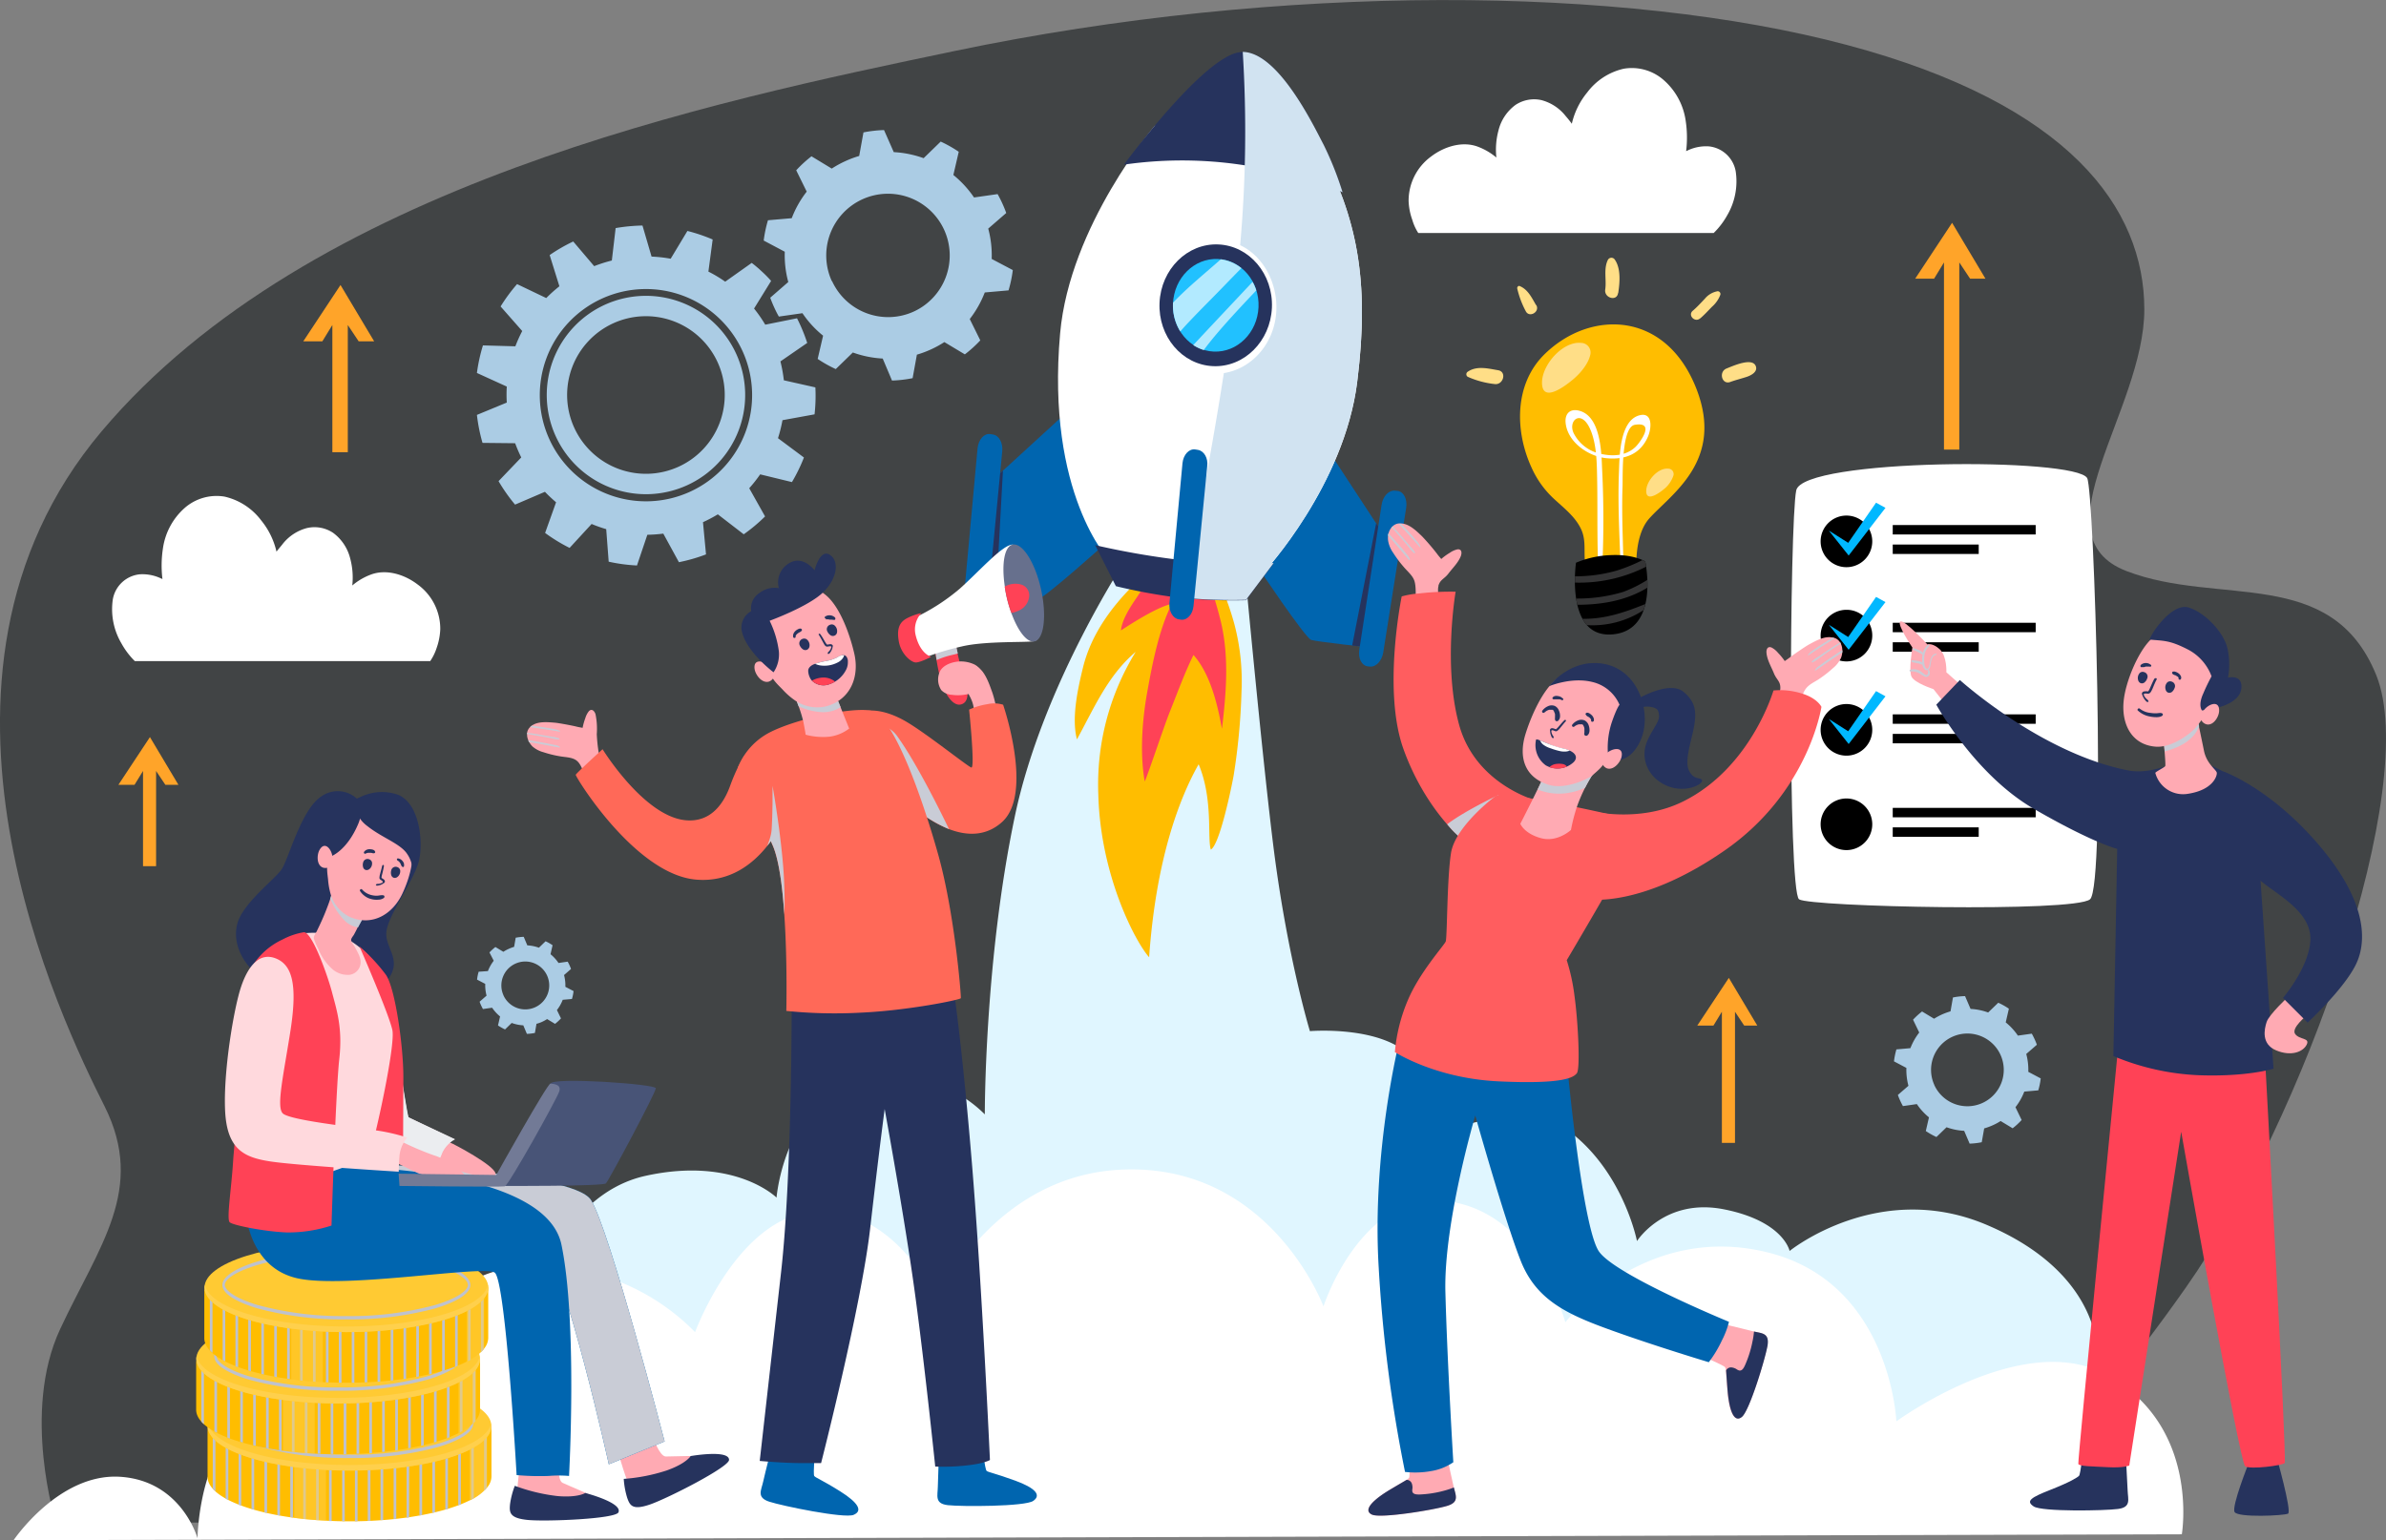 <svg xmlns="http://www.w3.org/2000/svg" viewBox="0 0 559.18 361.06"><rect x="0" y="0" width="559.18" height="361.06" fill="#808080" stroke="none"/><defs><style>.cls-3{fill:#fff}.cls-4{fill:#00b8ff}.cls-6{fill:#ffbd00}.cls-7{fill:#ff4256}.cls-8{fill:#0065af}.cls-9{fill:#26335d}.cls-11{fill:#b2eaff}.cls-14,.cls-21,.cls-33{mix-blend-mode:multiply}.cls-13{fill:#ffa429}.cls-15{fill:#bec2ce}.cls-16,.cls-19{mix-blend-mode:overlay}.cls-16{opacity:.5}.cls-17{fill:#ffd04c}.cls-18{fill:#ffca33}.cls-20{fill:#ffaab3}.cls-21,.cls-24{fill:#c9ccd6}.cls-22{fill:#ffd9dd}.cls-28{fill:#ff6958}.cls-29{fill:#ff5d5f}.cls-30{fill:#343435}.cls-31{fill:#ffde87}.cls-32,.cls-33{fill:#abcce4}</style></defs><g style="isolation:isolate"><g id="Layer_1" data-name="Layer 1"><path d="M77.91 370.09s-8.1-25.79 1-45.3S99.08 292 89.32 272.53s-49.48-100.35-.7-158.19 143.14-77.3 200-89.19c76.65-16 156.79-15.33 209.05-1.4s69.69 38.33 69.69 62-25.78 53-4.18 61.33 48.08-1.4 58.53 24.39S605 275.32 577.12 315s-47.39 54.35-53 55-446.21.09-446.21.09Z" transform="translate(-64.82 -13.21)" style="fill:#414445"/><path class="cls-3" d="M485.78 128.17c-1.55 7.53-2 94.09.67 95.86s64.42 3.1 68.18 0 1-95.6-.66-98.74c-2.66-4.87-66.64-4.65-68.19 2.88Z" transform="translate(-64.82 -13.21)"/><path d="M503.6 140.12a6.05 6.05 0 1 1-6.05-6.05 6.05 6.05 0 0 1 6.05 6.05Z" transform="translate(-64.82 -13.21)"/><path class="cls-4" d="m428.6 124.37 4.65 5.86 8.63-11.18-2.21-1.21-6.53 9.41-4.54-2.88z"/><path d="M503.6 162.21a6.05 6.05 0 1 1-6.05-6.05 6 6 0 0 1 6.05 6.05Z" transform="translate(-64.82 -13.21)"/><path class="cls-4" d="m428.6 146.46 4.65 5.86 8.63-11.18-2.21-1.21-6.53 9.4-4.54-2.87z"/><path d="M503.6 184.3a6.05 6.05 0 1 1-6.05-6.05 6.05 6.05 0 0 1 6.05 6.05Z" transform="translate(-64.82 -13.21)"/><path class="cls-4" d="m428.6 168.54 4.65 5.87 8.63-11.18-2.21-1.22-6.53 9.41-4.54-2.88z"/><path d="M503.6 206.39a6.05 6.05 0 1 1-6.05-6 6.05 6.05 0 0 1 6.05 6Z" transform="translate(-64.82 -13.21)"/><path d="M443.58 123.08h33.5v2.21h-33.5zM443.58 127.65h20.15v2.21h-20.15zM443.58 145.99h33.5v2.21h-33.5zM443.58 150.56h20.15v2.21h-20.15zM443.58 167.46h33.5v2.21h-33.5zM443.58 172.04h20.15v2.21h-20.15zM443.58 189.38h33.5v2.21h-33.5zM443.58 193.95h20.15v2.21h-20.15z"/><path d="M188.74 320.84s6.5-27.41 27.41-32 30.66 5.11 30.66 5.11 1.86-23.23 20-27.41a30.3 30.3 0 0 1 28.81 7.9s-.1-35.79 7-69.69c6.54-31.39 26.82-61.61 26.82-61.61l27 2.26s4.3 46.7 7 67.71c3.26 25.09 8.37 41.82 8.37 41.82s16.72-1.4 23.69 6a42.67 42.67 0 0 1 9.29 17.19s18.58-7.89 29.73 1.86 13.94 24.16 13.94 24.16 6.5-10.22 20.44-7.43 15.33 9.75 15.33 9.75 21-17 46.46-6c26 11.15 28.8 30.66 23.69 41.35s-161.2 20.44-180.72 20.44S189.2 345 188.74 343.61s0-22.77 0-22.77Z" transform="translate(-64.82 -13.21)" style="fill:#e0f6ff"/><path class="cls-3" d="M68 374.27s10.63-15.8 25-14.87 18.11 14.4 18.11 14.4.29-25.92 16.26-29.73c9.76-2.32 18.59 5.58 18.59 5.58s14.86-37.63 40.88-39.49a51.56 51.56 0 0 1 40.88 15.33s10.22-27.87 28.8-28.34 27.88 20.91 27.88 20.91 13-29.27 43.2-30.66c34.84-1.61 47.39 32.05 47.39 32.05s8.83-27.41 29.27-24.62 27.41 28.34 27.41 28.34 18.58-23.81 47.85-16.26c28.4 7.32 29.73 39.49 29.73 39.49s29.27-21.41 48.78-11.15c22.53 11.84 18.12 37.63 18.12 37.63Z" transform="translate(-64.82 -13.21)"/><path class="cls-6" d="M354.13 159.61c-.55-2.08-3.21-11.25-5.77-11.73-4.23-.79-11.76-1.71-15.61 0l-.74 1c-6.08 5.69-11.36 12.59-13.37 20.76-1.21 4.92-2.75 11.88-1.43 16.89 4-7.28 7.23-15 13.78-20.52a59.26 59.26 0 0 0-8.77 33.52c.5 19.07 8.78 34.6 11.91 38.08 1.59-22.71 7-37.14 11.6-45.24 3.44 8.21 2 17.26 2.85 20 2.05-1.05 4.83-14.42 5.36-17.4a150.46 150.46 0 0 0 1.84-19.67 52.31 52.31 0 0 0-1.65-15.69Z" transform="translate(-64.82 -13.21)"/><path class="cls-7" d="M338.11 144.81a47.09 47.09 0 0 0-6.78 8.31c-1.46 2.13-3.55 5.23-3.8 7.87 6.39-4.18 9.89-5.8 11.91-6.21-3 6-4.56 14-5.75 20.63s-1.76 14.42-.59 21c.89-2 4.53-13 5.85-16.28 1.78-4.43 3.48-9.13 5.57-13.38 4.68 5.22 6.11 14.54 6.68 17.3 1-8.48 1.73-16.95-.32-25.33-.87-3.55-2-7-3-10.49-.54-1.78-.77-3.3-2.56-3.83a9.06 9.06 0 0 0-2.94.05c-1.75.08-3.67-.18-4.27.36Z" transform="translate(-64.82 -13.21)"/><path class="cls-8" d="M297.59 125.62 314.65 110l9.8 30.12s-15.14 13.64-16.61 13.69-13.73-1.7-13.73-1.7Z" transform="translate(-64.82 -13.21)"/><path class="cls-9" d="m299.87 123.53-2.28 2.09-3.48 26.48s1.83.27 4.16.59Z" transform="translate(-64.82 -13.21)"/><path class="cls-8" d="m297.54 115.07-.62-.1c-1.44-.24-2.79 1.27-3 3.33l-3.14 34.18c-.18 2 .8 3.79 2.22 4l.47.07c1.43.2 2.75-1.28 2.95-3.31l3.28-34.15c.22-2-.7-3.78-2.16-4.02ZM389 138.44l-12.68-19.35-16.91 26.79s11.31 16.93 12.72 17.35 13.76 1.77 13.76 1.77Z" transform="translate(-64.82 -13.21)"/><path class="cls-9" d="m387.34 135.85 1.69 2.59-3.14 26.56s-1.84-.19-4.18-.46Z" transform="translate(-64.82 -13.21)"/><path class="cls-8" d="m391.67 128.23.63.05c1.46.13 2.4 1.91 2.07 4L389 166.14c-.32 2-1.71 3.48-3.13 3.33l-.48-.05c-1.44-.15-2.35-1.91-2-3.93l5.21-33.9c.28-1.99 1.66-3.48 3.07-3.36Z" transform="translate(-64.82 -13.21)"/><path class="cls-3" d="M335.43 42.72s-19.91 23.33-22.16 48.64c-3.37 37.73 11.59 53.29 11.59 53.29l36.3 2.57s18.72-20.2 21.74-44.5-.26-38.62-8.6-54.63-38.87-5.37-38.87-5.37Z" transform="translate(-64.82 -13.21)"/><ellipse class="cls-9" cx="349.72" cy="84.77" rx="14.28" ry="13.18" transform="rotate(-87.49 310.42 112.023)"/><ellipse cx="349.72" cy="84.77" rx="10.86" ry="10.03" transform="rotate(-87.49 310.425 112.018)" style="fill:#21c1ff"/><path class="cls-11" d="M343.38 88.76c2.93-3.11 6-6.11 8.95-9.19q1.69-1.75 3.42-3.5a9.48 9.48 0 0 0-4.83-2.07c-3.77 3.35-7.73 6.52-11.2 10.17a1 1 0 0 0 0 .17 11.43 11.43 0 0 0 1.72 6.57c.62-.73 1.27-1.45 1.94-2.15ZM349.68 91.8c2.61-3.09 5.36-6.06 8.13-9l1.43-1.51a10.35 10.35 0 0 0-.87-2c-4.63 4.94-9.28 9.86-13.9 14.82a9.9 9.9 0 0 0 2.46 1.16c.9-1.21 1.81-2.35 2.75-3.47Z" transform="translate(-64.82 -13.21)"/><path class="cls-9" d="M328.23 51.8s19.06-26 27.51-26.39 16.85 17.11 19.33 21.86a76.43 76.43 0 0 1 4.4 11.07S371 53.86 354 51.6a95.51 95.51 0 0 0-25.77.2ZM321.48 141a187 187 0 0 0 21.1 3.61 116.3 116.3 0 0 0 20.74.67l-6.48 8.63a129.84 129.84 0 0 1-15.5-.55 132.85 132.85 0 0 1-15-2.74Z" transform="translate(-64.82 -13.21)"/><path d="M378.86 58c.41.19.61.3.61.3a76.43 76.43 0 0 0-4.4-11.07c-2.45-4.69-10.66-21.74-19-21.85a300.9 300.9 0 0 1-.61 45.31c5.28 2.44 8.77 8.71 8.48 15.32-.33 7.56-5.62 13.62-12.3 14.66-3.28 21.12-7.57 42.63-9.65 52.67a129.37 129.37 0 0 0 14.84.49l6.48-8.63h-.48c4.67-5.61 17.6-22.71 20.06-42.55 2.4-19.14.84-32.11-4.03-44.65Z" transform="translate(-64.82 -13.21)" style="mix-blend-mode:multiply;fill:#d1e3f1"/><path class="cls-8" d="m345.57 118.67-.62-.1c-1.45-.23-2.79 1.21-3 3.19l-3.06 32.8c-.18 1.93.81 3.64 2.22 3.84l.48.07c1.43.2 2.74-1.22 2.94-3.17l3.21-32.77c.26-1.92-.74-3.63-2.17-3.86Z" transform="translate(-64.82 -13.21)"/><path class="cls-3" d="M397.2 67.83h69.24a18.11 18.11 0 0 0 3.16-4.14 15.71 15.71 0 0 0 2-10.29 7.12 7.12 0 0 0-6.32-5.88 10.12 10.12 0 0 0-4.6.8l-.7.32a26.3 26.3 0 0 0-.11-7.15 15.57 15.57 0 0 0-5-9.38 11.31 11.31 0 0 0-9.51-2.79 14.78 14.78 0 0 0-8.57 5.57 17.81 17.81 0 0 0-3.6 7.33c-.45-.63-.94-1.23-1.42-1.78a10.71 10.71 0 0 0-5.7-3.76A7.88 7.88 0 0 0 420 37.8a10.51 10.51 0 0 0-4 6 17.24 17.24 0 0 0-.49 6.34 14.73 14.73 0 0 0-4.31-2.53c-3.71-1.41-8 0-11 2.3a12.83 12.83 0 0 0-5.26 10.43 14.54 14.54 0 0 0 .85 4.37 11.91 11.91 0 0 0 1.41 3.12ZM165.65 168.18H96.41a18.19 18.19 0 0 1-3.15-4.18 15.76 15.76 0 0 1-2-10.28 7.13 7.13 0 0 1 6.32-5.88 10.13 10.13 0 0 1 4.61.8c.23.09.46.21.7.31a26.3 26.3 0 0 1 .11-7.15 15.56 15.56 0 0 1 4.94-9.37 11.34 11.34 0 0 1 9.52-2.8 14.88 14.88 0 0 1 8.57 5.57 17.85 17.85 0 0 1 3.59 7.33c.46-.63 1-1.22 1.43-1.78a10.71 10.71 0 0 1 5.69-3.75 7.85 7.85 0 0 1 6.15 1.12 10.61 10.61 0 0 1 4 6 17.23 17.23 0 0 1 .49 6.34 14.63 14.63 0 0 1 4.31-2.54c3.71-1.41 8 0 11 2.3a12.84 12.84 0 0 1 5.31 10.5 14.86 14.86 0 0 1-.85 4.38 12.1 12.1 0 0 1-1.5 3.08Z" transform="translate(-64.82 -13.21)"/><path class="cls-13" d="m79.8 66.81-8.73 13.21h4.47l2.35-3.83v29.82h3.62V76.19l2.55 3.83h3.63L79.8 66.81zM457.49 52.23l-8.65 13.1h4.43l2.32-3.81v43.88h3.59V61.52l2.53 3.81h3.6l-7.82-13.1zM405.17 229.24l-7.4 11.18h3.79l1.98-3.25v30.74h3.07v-30.74l2.16 3.25h3.07l-6.67-11.18zM35.14 172.79l-7.39 11.18h3.78l1.99-3.24v22.32h3.06v-22.32l2.17 3.24h3.06l-6.67-11.18z"/><path class="cls-6" d="M180 347.49v11.9a4 4 0 0 1-1 2.48 11.61 11.61 0 0 1-4.11 3.06c-5.88 2.95-16.3 4.91-28.18 4.91-1.88 0-3.73-.06-5.52-.15-2.58-.14-5.07-.36-7.41-.67-11.94-1.59-20.32-5.31-20.32-9.63V348Z" transform="translate(-64.82 -13.21)"/><g class="cls-14"><path class="cls-15" d="M114.68 362.17a6.24 6.24 0 0 0 .63.63V348h-.63ZM118.33 348h-.62v16.52l.62.34ZM121.36 347.94h-.62v18l.62.24ZM124.39 347.92h-.62v19l.62.19ZM127.42 347.89h-.63v19.85l.63.14ZM130.44 347.87h-.62v20.51l.62.12ZM133.47 347.85h-.62v21l.62.09ZM136.5 347.82h-.62v21.43l.62.07ZM139.53 347.8h-.63v21.74h.63ZM142.55 347.78h-.62v22h.62ZM145.58 347.75H145v22.06h.62ZM148 369.83h.62v-22.1H148ZM151.64 347.71H151v22h.63ZM154.66 347.68H154v21.89l.62-.05ZM157.69 347.66h-.62v21.65l.62-.07ZM160.72 347.64h-.62V369l.62-.09ZM163.75 347.62h-.63v20.86l.63-.12ZM166.77 347.59h-.62v20.27l.62-.15ZM169.8 347.57h-.62v19.53l.62-.19ZM172.83 347.55h-.62v18.55l.62-.24ZM175.86 347.52h-.63v17.24l.63-.34ZM178.88 347.5h-.62v15.2a6.25 6.25 0 0 0 .62-.65Z" transform="translate(-64.82 -13.21)"/></g><g class="cls-16"><path class="cls-17" d="M141.21 353.37v16.32c-2.58-.14-5.07-.36-7.41-.67v-15.65Z" transform="translate(-64.82 -13.21)"/></g><g class="cls-16"><path class="cls-17" d="M179 348.14v13.73a11.61 11.61 0 0 1-4.11 3.06v-16.79Z" transform="translate(-64.82 -13.21)"/></g><ellipse class="cls-18" cx="81.91" cy="334.28" rx="33.25" ry="10.45"/><g class="cls-14"><path class="cls-15" d="M146.73 355a76.43 76.43 0 0 1-20.9-2.6c-2.45-.73-8.15-2.73-8.15-5.47 0-3.81 11.93-8.06 29-8.06s29.05 4.25 29.05 8.06c0 2.74-5.7 4.74-8.15 5.47a76.43 76.43 0 0 1-20.85 2.6Zm0-15.35c-17.12 0-28.48 4.38-28.48 7.28 0 1.11 2 3 7.71 4.71a75.91 75.91 0 0 0 20.77 2.57 75.91 75.91 0 0 0 20.77-2.57c5.69-1.7 7.71-3.6 7.71-4.71 0-2.93-11.36-7.32-28.48-7.32Z" transform="translate(-64.82 -13.21)"/></g><g class="cls-19"><path class="cls-17" d="M146.73 356.63c-17.66 0-32.1-4.33-33.18-9.79a3.5 3.5 0 0 0-.07.65c0 5.77 14.89 10.45 33.25 10.45S180 353.26 180 347.49a3.5 3.5 0 0 0-.07-.65c-1.1 5.46-15.54 9.79-33.2 9.79Z" transform="translate(-64.82 -13.21)"/></g><path class="cls-6" d="M177.33 331.76v11.9a4 4 0 0 1-1 2.48 11.75 11.75 0 0 1-4.12 3.06c-5.87 2.95-16.3 4.9-28.18 4.9-1.88 0-3.72-.05-5.52-.14-2.58-.14-5.07-.36-7.41-.68-11.93-1.58-20.31-5.3-20.31-9.62v-11.39Z" transform="translate(-64.82 -13.21)"/><g class="cls-14"><path class="cls-15" d="M112 346.44a6.11 6.11 0 0 0 .62.63v-14.82H112ZM115.69 332.23h-.63v16.52l.63.34ZM118.71 332.21h-.62v18l.62.24ZM121.74 332.19h-.62v19l.62.19ZM124.77 332.16h-.62V352l.62.14ZM127.8 332.14h-.63v20.51l.63.12ZM130.82 332.12h-.62v21l.62.09ZM133.85 332.09h-.62v21.43l.62.07ZM136.88 332.07h-.62v21.74l.62.05ZM139.91 332.05h-.63V354h.63ZM142.93 332h-.62v22.06h.62ZM145.34 354.1h.66V332h-.62ZM149 332h-.62v22h.62ZM152 332h-.63v21.89l.63-.05ZM155 331.93h-.62v21.65l.62-.07ZM158.07 331.91h-.62v21.31l.62-.08ZM161.1 331.88h-.62v20.86l.62-.12ZM164.13 331.86h-.63v20.27l.63-.15ZM167.15 331.84h-.62v19.52l.62-.18ZM170.18 331.82h-.62v18.55l.62-.24ZM173.21 331.79h-.62V349l.62-.34ZM176.24 331.77h-.63V347a7.66 7.66 0 0 0 .63-.65Z" transform="translate(-64.82 -13.21)"/></g><g class="cls-16"><path class="cls-17" d="M138.56 337.64V354c-2.58-.14-5.07-.36-7.41-.68v-15.68Z" transform="translate(-64.82 -13.21)"/></g><g class="cls-16"><path class="cls-17" d="M176.38 332.41v13.73a11.75 11.75 0 0 1-4.12 3.06v-16.79Z" transform="translate(-64.82 -13.21)"/></g><ellipse class="cls-18" cx="79.26" cy="318.55" rx="33.25" ry="10.45"/><g class="cls-14"><path class="cls-15" d="M144.08 339.22a76.44 76.44 0 0 1-20.89-2.59c-2.45-.73-8.16-2.73-8.16-5.47 0-3.81 11.93-8.06 29.05-8.06s29 4.25 29.06 8.06c0 2.74-5.71 4.74-8.16 5.47a76.46 76.46 0 0 1-20.9 2.59Zm0-15.34c-17.12 0-28.48 4.38-28.48 7.28 0 1.11 2 3 7.71 4.71a76 76 0 0 0 20.77 2.57 76 76 0 0 0 20.78-2.57c5.69-1.7 7.7-3.6 7.7-4.71 0-2.9-11.36-7.28-28.48-7.28Z" transform="translate(-64.82 -13.21)"/></g><g class="cls-19"><path class="cls-17" d="M144.08 340.9c-17.66 0-32.1-4.33-33.17-9.79a2.82 2.82 0 0 0-.08.65c0 5.77 14.89 10.45 33.25 10.45s33.25-4.68 33.25-10.45a3.5 3.5 0 0 0-.07-.65c-1.07 5.46-15.51 9.79-33.18 9.79Z" transform="translate(-64.82 -13.21)"/></g><path class="cls-6" d="M179.24 315v11.9a4 4 0 0 1-1 2.48 11.79 11.79 0 0 1-4.11 3.06c-5.88 2.95-16.31 4.91-28.18 4.91-1.88 0-3.73-.06-5.53-.15-2.58-.14-5.06-.36-7.4-.67-11.94-1.59-20.32-5.31-20.32-9.63v-11.36Z" transform="translate(-64.82 -13.21)"/><g class="cls-14"><path class="cls-15" d="M114 329.71a6.13 6.13 0 0 0 .62.63v-14.81H114ZM117.6 315.5h-.6V332c.2.11.4.23.62.34ZM120.63 315.48H120v18l.63.24ZM123.65 315.46H123v19l.62.19ZM126.68 315.43h-.62v19.85l.62.14ZM129.71 315.41h-.62v20.51l.62.12ZM132.74 315.39h-.63v21l.63.09ZM135.76 315.36h-.62v21.44l.62.07ZM138.79 315.34h-.62v21.73l.62.05ZM141.82 315.32h-.62v21.95h.62ZM144.85 315.29h-.63v22.06h.63ZM147.25 337.37h.62v-22.1h-.62ZM150.9 315.25h-.62v22h.62ZM153.93 315.22h-.62v21.89h.62ZM157 315.2h-.63v21.65l.63-.07ZM160 315.18h-.62v21.32l.62-.09ZM163 315.16h-.62V336l.62-.11ZM166 315.13h-.62v20.27l.62-.15ZM169.07 315.11h-.63v19.53l.63-.19ZM172.09 315.09h-.62v18.55l.62-.24ZM175.12 315.06h-.62v17.24l.62-.34ZM178.15 315h-.62v15.2a7.51 7.51 0 0 0 .62-.65Z" transform="translate(-64.82 -13.21)"/></g><g class="cls-16"><path class="cls-17" d="M140.47 320.91v16.32c-2.58-.14-5.06-.36-7.4-.67v-15.65Z" transform="translate(-64.82 -13.21)"/></g><g class="cls-16"><path class="cls-17" d="M178.29 315.68v13.73a11.79 11.79 0 0 1-4.11 3.06v-16.79Z" transform="translate(-64.82 -13.21)"/></g><ellipse class="cls-18" cx="81.18" cy="301.82" rx="33.25" ry="10.45"/><g class="cls-14"><path class="cls-15" d="M146 322.5a76.43 76.43 0 0 1-20.9-2.6c-2.45-.73-8.16-2.72-8.16-5.47 0-3.81 11.94-8.06 29.06-8.06s29.05 4.25 29.05 8.06c0 2.75-5.71 4.74-8.16 5.47a76.41 76.41 0 0 1-20.89 2.6Zm0-15.35c-17.12 0-28.48 4.38-28.48 7.28 0 1.11 2 3 7.7 4.71a76 76 0 0 0 20.78 2.58 75.93 75.93 0 0 0 20.77-2.58c5.69-1.7 7.71-3.6 7.71-4.71 0-2.9-11.36-7.28-28.48-7.28Z" transform="translate(-64.82 -13.21)"/></g><g class="cls-19"><path class="cls-17" d="M146 324.17c-17.67 0-32.11-4.33-33.18-9.79a3.5 3.5 0 0 0-.07.65c0 5.77 14.88 10.45 33.25 10.45s33.25-4.68 33.25-10.45a2.82 2.82 0 0 0-.08-.65c-1.07 5.46-15.51 9.79-33.17 9.79Z" transform="translate(-64.82 -13.21)"/></g><path class="cls-20" d="M209.59 353.35s2.35 8.35 3.14 8.64 6.56-1.4 12-3.68 6.64-3.17 5.45-3.57-7.83-.1-9.32-.1-3.06-4.64-3.06-4.64-7.72 1.37-8.21 3.35Z" transform="translate(-64.82 -13.21)"/><path class="cls-9" d="M211 359.89a19.27 19.27 0 0 0 .8 4.41c.64 1.84 1.24 3 5.35 1.59s18.56-8.77 18.53-10.46c0-2.47-9-.89-9-.89s-1 1.74-5.6 3.37a41.87 41.87 0 0 1-10.08 1.98Z" transform="translate(-64.82 -13.21)"/><path class="cls-20" d="M186.94 355s-1.33 8.57-.74 9.17 6.55 1.45 12.45 1.65 7.36-.11 6.44-1-7.07-3.35-8.42-4-.85-5.51-.85-5.51-7.6-1.92-8.88-.31Z" transform="translate(-64.82 -13.21)"/><path class="cls-9" d="M185.47 361.51a19.43 19.43 0 0 0-1.12 4.33c-.18 1.94-.13 3.27 4.21 3.68s20.53-.24 21.2-1.79c1-2.27-7.78-4.54-7.78-4.54s-1.67 1.14-6.49.73a42.33 42.33 0 0 1-10.02-2.41Z" transform="translate(-64.82 -13.21)"/><path class="cls-8" d="M149.22 286s49.75 1.59 54.11 8.53 17.25 56.58 17.25 56.58l-13.08 5.36s-9.91-44.7-15.66-52.23-57.48-6.54-57.68-8.52 15.06-9.72 15.06-9.72Z" transform="translate(-64.82 -13.21)"/><path class="cls-21" d="M149.22 286s49.75 1.59 54.11 8.53 17.25 56.58 17.25 56.58l-13.08 5.36s-9.91-44.7-15.66-52.23-57.48-6.54-57.68-8.52 15.06-9.72 15.06-9.72Z" transform="translate(-64.82 -13.21)"/><path class="cls-20" d="M167.26 283.39s2.25-2.65 3.1-2.32 10.25 5.29 10.58 7.21-6.88.19-9.85-1.19-4.36-2.18-4.36-2.18Z" transform="translate(-64.82 -13.21)"/><path class="cls-22" d="M158.93 266.08s1.39 8.92 1.59 9.05 10.84 5.15 10.84 5.15a6.94 6.94 0 0 0-3 3.17c-.73 2-1.13 2.05-1.13 2.05s-9.44-1.65-11.1-4.49-.85-11.43-.79-11.76a38.2 38.2 0 0 1 3.59-3.17Z" transform="translate(-64.82 -13.21)"/><path d="M159 266.08s1.39 8.92 1.59 9.05 10.88 5.15 10.88 5.15a7 7 0 0 0-3 3.17c-.73 2-1.13 2.05-1.13 2.05s-9.48-1.65-11.14-4.49-.86-11.43-.8-11.76a38.3 38.3 0 0 1 3.6-3.17Z" transform="translate(-64.82 -13.21)" style="fill:#ebedf0;mix-blend-mode:multiply"/><path class="cls-9" d="M148.5 200.47a6.61 6.61 0 0 0-8.33-.59c-4.76 3-7.73 14.79-9.38 17.17s-9.12 7.93-10.37 12.75 1.52 10.64 7.86 14 22.07 5.09 26.76-.13-.07-8 .33-12 6.6-12.16 7.66-16.78 0-13.48-5-15.4a11.51 11.51 0 0 0-9.53.98Z" transform="translate(-64.82 -13.21)"/><path class="cls-22" d="M135.35 232.05a31.61 31.61 0 0 1 7.63.1c3.47.59 7.13 3.86 8.13 5a38.27 38.27 0 0 1 6.24 18.4c1.08 14.63-2.14 33.81-2.08 36 .1 3.77-15.76 11.4-18.73 8.72s-1.19-68.22-1.19-68.22Z" transform="translate(-64.82 -13.21)"/><path class="cls-7" d="M151.18 284.93c0 .72-.06 1.35-.08 1.89a29.21 29.21 0 0 1 6-2.61c.72-.24 1.45-.46 2.19-.67 0-5.58.06-13.55.06-17.89 0-7.14-1.88-20.62-4.06-23.89a41.36 41.36 0 0 0-6.22-6.68c1.87 4.31 6.95 16.18 7.7 19.57s-3.58 23.58-5.59 30.28Z" transform="translate(-64.82 -13.21)"/><path class="cls-20" d="M142.73 220.9c.06 1.79-.81 3.95-1.45 5.61s-1.44 3.4-2.26 5.07c-.27.54-.78 1.15-.62 1.74a15.2 15.2 0 0 0 1 2.3 12.59 12.59 0 0 0 3.44 4.88 5.44 5.44 0 0 0 4 1.21 3 3 0 0 0 2.5-2.86c.06-1.24-.78-2.5-1.32-3.58-.21-.4-.94-1.28-.91-1.73s.49-.91.65-1.21c.3-.54.57-1.07.84-1.62.39-.79.84-1.55 1.25-2.33.24-.46.31-.55-.11-1s-.79-.56-1.15-.87c-.82-.69-1.56-1.54-2.37-2.26a11 11 0 0 0-2.41-1.9 1.71 1.71 0 0 0-.81-.13" transform="translate(-64.82 -13.21)"/><g class="cls-14"><path class="cls-24" d="M145.37 228.77a5.61 5.61 0 0 0 2.46 1.63 8.62 8.62 0 0 0 .91.2c.38-.75.8-1.48 1.19-2.22.24-.46.31-.55-.11-1s-.79-.56-1.15-.87c-.82-.69-1.56-1.54-2.37-2.26a11 11 0 0 0-2.41-1.9 1.71 1.71 0 0 0-.81-.13l-.35-1.34a9.44 9.44 0 0 1-.5 3 16.2 16.2 0 0 0 3.14 4.89Z" transform="translate(-64.82 -13.21)"/></g><path class="cls-20" d="M141.79 215.1c-.56 1.09-.21 3.09-.09 4.24a17 17 0 0 0 .71 3.8 8.59 8.59 0 0 0 4.51 5.07c5.18 2.17 9.91-.66 12.19-5.5 1.71-3.66 3-8.14 2.08-12.26-1.17-5.52-6.16-10.74-12.07-9.4s-5.57 8.44-7.06 12.94a8.45 8.45 0 0 0-.47 1.61" transform="translate(-64.82 -13.21)"/><path class="cls-9" d="M154.39 216.14c-.13.64-.32 1.26-.48 1.89a3.72 3.72 0 0 0-.16.86.53.53 0 0 0 .14.46c.2.19 1 .53.45.82a2.66 2.66 0 0 1-.79.23c-.22 0-.48 0-.62.17a.11.11 0 0 0 0 .11c.12.23.44.13.65.09a3 3 0 0 0 .8-.29l.36-.23a.5.5 0 0 0 .26-.25.54.54 0 0 0-.19-.59c-.16-.17-.41-.25-.57-.42a.66.66 0 0 1 0-.14 3.41 3.41 0 0 1 .1-.54 21.41 21.41 0 0 0 .46-2.11c0-.23-.3-.34-.36-.1ZM152 215.35a1 1 0 0 0-.64-.7 1.05 1.05 0 0 0-1.44.76 1.93 1.93 0 0 0 0 1.09.91.91 0 0 0 .65.66 1 1 0 0 0 .8-.2 1.68 1.68 0 0 0 .63-1.61ZM150.65 216.65ZM158.6 217.19a1 1 0 0 0-.65-.71 1.06 1.06 0 0 0-1.44.76 2 2 0 0 0 0 1.1.91.91 0 0 0 .65.65 1 1 0 0 0 .8-.2 1.69 1.69 0 0 0 .64-1.6ZM157.24 218.48s.02 0 0 0ZM150.65 213.26l.06-.06s.05 0 0 0h.07l.28-.07c.06 0 0 0 0 0h.37a.92.92 0 0 0 .16 0H151.82l.29.07a.69.69 0 0 0 .47 0 .27.27 0 0 0 .14-.39v.13c0-.56-.88-.66-1.32-.66a1.79 1.79 0 0 0-.71.16 1.41 1.41 0 0 0-.5.41.29.29 0 1 0 .41.41ZM158.08 215l.13.07.19.18.08.1s0-.06 0 0l.15.23.12.22v.07a.75.75 0 0 0 .07.12l.05.12c0 .09 0-.1 0 0a.6.6 0 0 0 .09.13c.05 0 0-.06 0 0a.61.61 0 0 0 .07.1.32.32 0 0 0 .12.08.23.23 0 0 0 .26 0 .49.49 0 0 0 .1-.15.8.8 0 0 0 0-.15s0 .06 0 0a.31.31 0 0 0 0-.19.13.13 0 0 0 0-.06.58.58 0 0 0 0-.14 1.46 1.46 0 0 0-.28-.59 2.07 2.07 0 0 0-.5-.48 2 2 0 0 0-.59-.22.25.25 0 0 0-.29.15.24.24 0 0 0 .1.3ZM149.21 222.1a4.52 4.52 0 0 0 1.84 1.6 5 5 0 0 0 2.49.41 2.21 2.21 0 0 0 1.22-.39.39.39 0 0 0 .13-.47c-.11-.2-.38-.18-.56-.19-.4 0-.8.12-1.19.12a4.45 4.45 0 0 1-1.15-.12 4.27 4.27 0 0 1-2.31-1.33c-.21-.27-.67.08-.47.37ZM142.29 214s3.83-1.25 6.54-7.79c1.48-3.59-.66-5.29-.66-5.29a8 8 0 0 0-4.3 2.45c-2 2.11-2.64 7.79-2.51 9a2.18 2.18 0 0 0 .93 1.63Z" transform="translate(-64.82 -13.21)"/><path class="cls-20" d="M142.73 214.41c.07-1.73-1.67-4.3-3-2-.68 1.14-.75 3.61.75 4.17a1.89 1.89 0 0 0 2.42-1.25" transform="translate(-64.82 -13.21)"/><path class="cls-9" d="M147.77 200.6a7.67 7.67 0 0 0 3.17 6.28c3.5 2.77 7.73 4.09 9.32 6.54a6.94 6.94 0 0 1 1.19 4.62s1.71-7.92-.53-11.89-6.15-6.08-8.33-6.21a16.66 16.66 0 0 0-4.82.66Z" transform="translate(-64.82 -13.21)"/><path class="cls-8" d="M122.46 297.66s.8 12.88 12.29 15.26 43.41-3.17 46-1.39 5.14 47.47 5.14 47.47a60 60 0 0 0 7.53.2 28.4 28.4 0 0 1 4.76 0s2-36-1.78-54.21-50.74-18.23-50.74-18.23-23 7.92-23.2 10.9Z" transform="translate(-64.82 -13.21)"/><path class="cls-20" d="M158.41 280.55a67.87 67.87 0 0 0 8.12 3.5c2.78.79 7.87 4.23 6.94 4.89s-8.26.46-11-.86-5.94-2.84-5.94-2.84 1.28-4.43 1.88-4.69Z" transform="translate(-64.82 -13.21)"/><path class="cls-7" d="M136 231.75a16.31 16.31 0 0 0-4.95 1.69 16.54 16.54 0 0 0-6.67 5.6c-.19.25-4.53 40-4.93 46.43s-1.58 13.57-.79 14.27 8.13 2.18 13.38 2.38a32.66 32.66 0 0 0 10.47-1.62s1-31.68 1.82-39-.6-11.49-1.69-15.65-4.75-14.34-6.64-14.1Z" transform="translate(-64.82 -13.21)"/><path class="cls-22" d="M160.26 279.88a7.9 7.9 0 0 0-1.79 4c-.2 2.18-.2 4-.2 4s-23.65-1.45-29.92-2.38-10.31-2.77-10.77-11.83 2-24 3.76-29.2 4.56-8.19 8.39-6.47 4.76 6.74 3.11 17.17-3.24 17.38-1.79 19 16.39 3.21 21.27 3.94a43.77 43.77 0 0 1 7.94 1.77Z" transform="translate(-64.82 -13.21)"/><path d="M182.82 291.22s23.29.09 24-.6 11.7-21.31 11.7-22.3-24.18-2.67-24.68-1.09-12.11 23.77-11.02 23.99Z" transform="translate(-64.82 -13.21)" style="fill:#485477"/><path d="m158.44 291.22-.2-2.88 22.89.3s12-21.51 12.69-21.41 2.58.1 2.08 1.79-11.89 22.1-12.78 22.29-24.68-.09-24.68-.09Z" transform="translate(-64.82 -13.21)" style="fill:#727a96"/><path class="cls-7" d="M283.9 165.22s.78 6.36 2 9.19 2.94 4.69 4.64 3.73 1-4.37.07-6.68a54.14 54.14 0 0 1-1.83-7.33s-4.78.58-4.88 1.09Z" transform="translate(-64.82 -13.21)"/><path class="cls-21" d="m288 166.73 1.29-.33c-.28-1.29-.46-2.27-.46-2.27s-4.77.58-4.9 1.09c0 0 .14 1.17.4 2.72a20.23 20.23 0 0 1 3.67-1.21Z" transform="translate(-64.82 -13.21)"/><path class="cls-3" d="M279.22 158a47.3 47.3 0 0 0 10.59-6.84c4.61-4.15 9.66-9.89 12.11-10.27 1.76-.28 4 6.12 5.54 12.39s1.33 9.83-.24 10.22-11.33-.1-17 1.25a64 64 0 0 0-8.92 2.7s-1.86.39-2.74-3.09a9.51 9.51 0 0 1 .66-6.36Z" transform="translate(-64.82 -13.21)"/><path class="cls-7" d="M280.76 156.93a5.59 5.59 0 0 0-1.37 5.08c1.06 4.54 3.66 5.17 3.66 5.17s-2.62 1.38-3.66 1.32-3.4-1.93-3.93-4.95.2-4.5 1.9-5.4a13.51 13.51 0 0 1 3.4-1.22Z" transform="translate(-64.82 -13.21)"/><path d="M307.26 163.57c-1.55.33-3.43-1.85-4.9-5.33-.18-.43-.36-.88-.53-1.34a29.22 29.22 0 0 1-1.13-3.9c-.15-.7-.28-1.4-.39-2.08v-.21c-.8-5.28-.11-9.42 1.84-9.83 2.22-.48 5.22 4.08 6.63 10.4s.7 11.82-1.52 12.29Z" transform="translate(-64.82 -13.21)" style="fill:#67708d"/><path class="cls-7" d="M306 153.17a4.09 4.09 0 0 1-2.55 3.23 6.89 6.89 0 0 1-1.6.5 29.22 29.22 0 0 1-1.15-3.9c-.15-.7-.28-1.4-.39-2.08v-.21a5 5 0 0 1 4.05-.4 2.65 2.65 0 0 1 1.64 2.86Z" transform="translate(-64.82 -13.21)"/><path class="cls-8" d="M284.91 353.39s-.27 6.17-.3 8.3-.82 4 2.36 4.36 18.07.34 20-1 .56-3-4.23-4.75-6.34-1.95-6.71-2.3-1.11-6.14-1.11-6.14ZM245.69 352.43s-1.56 6-2 8.05-1.64 3.75 1.4 4.75 17.6 4 19.78 3.09 1.16-2.81-3.14-5.51-5.8-3.19-6.09-3.61.2-6.23.2-6.23Z" transform="translate(-64.82 -13.21)"/><path class="cls-20" d="M293.1 180.2a7.57 7.57 0 0 0-.71-3.15c-.17-.44-.47-.86-.62-1.29a1.9 1.9 0 0 1 .12-1.38c.3-.95.56-1.92.91-2.86.27-.74-.51-2.65.67-2.19 2.18.86 3.28 4.54 3.92 6.25a24.44 24.44 0 0 1 .69 2.53c.08.29.37.85.22 1.16s-1 .54-1.36.74c-.93.47-1.84 1.49-2.9 1.66-.75.13-.75-.24-.87-.91a13.27 13.27 0 0 0-.14-1.4" transform="translate(-64.82 -13.21)"/><path class="cls-20" d="M294.73 170.5a3.52 3.52 0 0 0-1.8-1.64 7.65 7.65 0 0 0-2.91-.6c-1.68 0-3.85.64-4.79 2.1a4.46 4.46 0 0 0 .2 4.64 3.65 3.65 0 0 0 2.49 1.09 10.13 10.13 0 0 0 3.64-.15 5.21 5.21 0 0 0 1.52-.37 2.6 2.6 0 0 0 .87-1.22 10.55 10.55 0 0 0 1.09-3.51.31.31 0 0 0-.31-.34Z" transform="translate(-64.82 -13.21)"/><path class="cls-28" d="M267.36 179.94s3.53-1.09 9.41 2.19c4.7 2.62 14.78 10.73 15.69 11s-.52-13.57-.52-13.57a16.42 16.42 0 0 1 4.31-1.28 7.1 7.1 0 0 1 3.66.13s7.19 20.82-.26 27.51-17.52-.52-21.57-4.24-10.72-21.74-10.72-21.74Z" transform="translate(-64.82 -13.21)"/><path class="cls-21" d="M268.14 182c1.88 4.83 6.73 16.72 9.94 19.68a30.7 30.7 0 0 0 9.14 5.88c-2.89-6-8.1-16.23-12.21-21.89-1.71-2.35-5.47-3.52-6.87-3.67Z" transform="translate(-64.82 -13.21)"/><path class="cls-20" d="M205.19 189.76a.26.26 0 0 0-.06-.13 36.77 36.77 0 0 1-.45-4.32 17.11 17.11 0 0 0-.3-4.69c-.24-.72-.85-1.4-1.55-.69a4.73 4.73 0 0 0-.84 1.64 13.79 13.79 0 0 0-.63 2.26c-.51-.1-1-.17-1.49-.3-.66-.18-4-.82-5.05-.91-1.68-.13-3.91-.36-5.37.7a2.12 2.12 0 0 0-.4.34l-.08.08a2.32 2.32 0 0 0-.62 1.25 1.53 1.53 0 0 0 0 .3 3.1 3.1 0 0 0 .28 1.43 3.88 3.88 0 0 0 .22.46 5 5 0 0 0 .74 1 6.48 6.48 0 0 0 2.58 1.36 26 26 0 0 0 3.77.94c1.2.23 2.7.21 3.76.85 1.21.72 1.57 2.37 2.24 3.5a.28.28 0 0 0 .33.14 9.33 9.33 0 0 0 2.93-1.91c.96-.98.18-2.18-.01-3.3Z" transform="translate(-64.82 -13.21)"/><g class="cls-14"><path class="cls-24" d="m195.89 188.45-3.92-.74c-.9-.17-1.81-.32-2.71-.46l-.44-.07a3.88 3.88 0 0 1-.22-.46l.7.11a90.203 90.203 0 0 1 5.43 1 2.72 2.72 0 0 1 1.27.44c.09.08 0 .2-.11.18Z" transform="translate(-64.82 -13.21)"/></g><g class="cls-14"><path class="cls-24" d="M188.35 185a9.47 9.47 0 0 1 1.07.13c.84.11 1.67.25 2.49.4l2.47.42a4.79 4.79 0 0 1 1.5.37c.11.07 0 .21-.06.23a5.2 5.2 0 0 1-1.55-.23c-.78-.16-1.56-.31-2.36-.45s-1.61-.29-2.41-.41a11.54 11.54 0 0 0-1.18-.16Z" transform="translate(-64.82 -13.21)"/></g><g class="cls-14"><path class="cls-24" d="M189.45 183.32c.89.11 1.79.23 2.67.37s1.61.26 2.42.41a4.79 4.79 0 0 1 1.48.45.1.1 0 0 1-.08.18c-2.28-.43-4.59-.72-6.89-1.07Z" transform="translate(-64.82 -13.21)"/></g><path class="cls-9" d="M250.36 246.92s.13 41.39-2.49 64.53-5 44.23-5 44.23 5.49.51 9.93.51h4.45s9.41-36.77 11.5-55 3.4-28 3.4-28 4.71 25.71 7.06 42.94S284 357 284 357a48.51 48.51 0 0 0 7.32-.26c4.25-.45 5.5-1.28 5.5-1.28s-1.84-40.62-4.19-69.16-4.44-42.17-4.44-42.17Z" transform="translate(-64.82 -13.21)"/><path class="cls-28" d="M248.27 205.52s-.28.68-.85 1.75a28.77 28.77 0 0 1-1.94 3.11c-.26.37-.55.75-.86 1.14-3.23 4.08-8.7 8.61-16.75 7.88-14.25-1.29-28.24-24.17-28.12-24.56s6.29-6 6.29-6 9.67 15.72 19.44 16.65c5.86.56 8.93-3.8 10.49-8.17a45.52 45.52 0 0 1 1.94-4.55c.77-1.52 1.31-2.35 1.31-2.35l6.63 11.15 1 1.61Z" transform="translate(-64.82 -13.21)"/><path class="cls-28" d="M290 247.2c-.1.39-12.46 2.9-23.34 3.39a112.66 112.66 0 0 1-17.56-.4s.28-11.66-.47-22.59c-.44-6.46-1.24-12.68-2.66-16.05-.17-.38-.34-.77-.5-1.15-.08-.21-.17-.4-.24-.6-3.63-8.47-7.5-16.57-7.5-16.57s0-.17.17-.47a15.91 15.91 0 0 1 7.16-7.78c5.69-3 18.54-6 23.74-5.21s12 19.87 15.89 33.75 5.42 33.3 5.31 33.68Z" transform="translate(-64.82 -13.21)"/><path class="cls-20" d="M263.83 184a9.65 9.65 0 0 1-4.58 1.9 15.66 15.66 0 0 1-5.62-.46s-.14-1-.53-3a30.21 30.21 0 0 0-1.11-3.66q-.09-.24-.18-.45a.74.74 0 0 0-.07-.21c-.05-.16-.11-.3-.15-.43l-.14-.35a2.09 2.09 0 0 0-.11-.3c0-.09-.07-.17-.09-.24l-.1-.26c1.59.69 9.34-.79 9.34-.79l1.33 3.26Z" transform="translate(-64.82 -13.21)"/><path class="cls-21" d="M261.82 179a9.35 9.35 0 0 1-1.45.7 7.63 7.63 0 0 1-3.11.44 14.58 14.58 0 0 1-5.27-1.37q-.09-.24-.18-.45a.74.74 0 0 0-.07-.21c-.05-.16-.11-.3-.15-.43l-.14-.35a2.09 2.09 0 0 0-.11-.3c0-.09-.07-.17-.09-.24l-.1-.26c1.59.69 9.34-.79 9.34-.79Z" transform="translate(-64.82 -13.21)"/><path class="cls-20" d="M245.51 171.24c.24 1.26 1.83 2.69 2.68 3.57a17.07 17.07 0 0 0 3.07 2.68 9.21 9.21 0 0 0 7.09 1.32c5.77-1.51 7.92-6.88 6.69-12.34-.94-4.13-3.22-10.86-6.64-13.72-4.57-3.82-11.75-2.72-15.85 2.17s.79 10.55 2.47 15.22a8.36 8.36 0 0 0 .65 1.64" transform="translate(-64.82 -13.21)"/><path class="cls-20" d="M245.53 169.74c-1.07-1.47-4.21-2.49-3.87.25.17 1.38 1.71 3.47 3.35 3a2 2 0 0 0 1.22-2.58" transform="translate(-64.82 -13.21)"/><path class="cls-9" d="M256.71 162c.38.61.71 1.25 1.06 1.88.21.38.49 1 1 .9.22 0 1-.27.87.19a2.17 2.17 0 0 1-.41.78c-.13.18-.46.38-.43.63a.12.12 0 0 0 .08.11c.28.09.49-.28.61-.47a3 3 0 0 0 .41-.86c0-.2.17-.49.06-.69a.63.63 0 0 0-.53-.25c-.24 0-.47.08-.71.09s-.06 0-.14-.05a4 4 0 0 1-.3-.42c-.41-.68-.77-1.39-1.24-2-.14-.2-.47 0-.34.2ZM253.86 163.07a1.08 1.08 0 0 0-1-.08 1.12 1.12 0 0 0-.56 1.62 2.11 2.11 0 0 0 .76.86 1 1 0 0 0 1 0 1.06 1.06 0 0 0 .47-.73 1.74 1.74 0 0 0-.67-1.67ZM253.75 165ZM260.31 159.75a1.06 1.06 0 0 0-1-.07 1.1 1.1 0 0 0-.56 1.61 2.13 2.13 0 0 0 .76.87 1 1 0 0 0 1 0 1 1 0 0 0 .48-.73 1.75 1.75 0 0 0-.68-1.68ZM260.2 161.71s.01-.02 0 0ZM251.28 162.43v-.08s0 .07 0 0v-.06s0 .05 0 0l.14-.22v-.05c0-.06-.07.07 0 0l.09-.1.22-.19.06-.05.13-.09.25-.14.24-.13.18-.13a.42.42 0 0 0 .14-.32v.15c.12-.15 0-.34-.16-.39l.13.07c-.23-.27-.68-.1-.94.05a2.39 2.39 0 0 0-.58.42 1.83 1.83 0 0 0-.42.64 1.37 1.37 0 0 0-.07.34v.31a.31.31 0 0 0 .31.3.3.3 0 0 0 .3-.3ZM258.3 158.41a1.35 1.35 0 0 1 .5 0h.06a.58.58 0 0 1 .14 0l.27.06h.13a.35.35 0 0 1 .13 0h.38a.43.43 0 0 0 .12.05.5.5 0 0 1 .12 0 .28.28 0 0 0 .13 0h.15a.24.24 0 0 0 .16-.22.45.45 0 0 0 0-.2l-.06-.1s-.05-.06 0 0l-.07-.09-.1-.08-.14-.09a1.85 1.85 0 0 0-.65-.26 2 2 0 0 0-.74 0 1.9 1.9 0 0 0-.62.26.26.26 0 0 0 .2.47ZM263.19 167.13c-.59-.67-1.37-.24-2 .11a9 9 0 0 1-2.63.9 17.52 17.52 0 0 0-2.87.74c-.69.27-1.44.76-1.46 1.57a3.89 3.89 0 0 0 .3 1.39 3.07 3.07 0 0 0 .57.93 3.88 3.88 0 0 0 4.09.84 6.83 6.83 0 0 0 4-3.56 3.87 3.87 0 0 0 .34-1.67 2 2 0 0 0-.34-1.25Z" transform="translate(-64.82 -13.21)"/><path class="cls-3" d="M257 169.19a6.72 6.72 0 0 0 4.11-.67 3.15 3.15 0 0 0 1.36-1.22 2.05 2.05 0 0 0 .18-.49 2.2 2.2 0 0 0-1.48.43 9 9 0 0 1-2.63.9 19.18 19.18 0 0 0-2.71.68 4.31 4.31 0 0 0 1.17.37Z" transform="translate(-64.82 -13.21)"/><path class="cls-7" d="M259.68 172.46a4.19 4.19 0 0 0-1.94-.42 5.59 5.59 0 0 0-2.63.73 3.88 3.88 0 0 0 4.09.84 6.57 6.57 0 0 0 1.32-.61 3.54 3.54 0 0 0-.84-.54Z" transform="translate(-64.82 -13.21)"/><path class="cls-9" d="M246.11 170.81a7.54 7.54 0 0 0 1.24-4.95 23 23 0 0 0-2.16-7.13s9.16-3.34 12.56-6.69 3.79-7.39 1.5-8.8-3.53 3.66-3.53 3.66-2.81-3.79-6.15-1.54a5.17 5.17 0 0 0-2.22 5.72 5.79 5.79 0 0 0-4.57 1.16 4.2 4.2 0 0 0-1.9 4.24 4.38 4.38 0 0 0-2.29 4.18c.65 5.01 7.52 10.15 7.52 10.15Z" transform="translate(-64.82 -13.21)"/><path class="cls-21" d="M248.64 227.58c-.44-6.46-1.24-12.68-2.66-16.05-.17-.38-.34-.77-.5-1.15-.26.37-.55.75-.86 1.14.24-.6.45-1.19.62-1.74a9.31 9.31 0 0 0 .41-2c.13-1.82.18-4.23.22-6.27v-4.08s.42 2.31.92 5.69c.19 1.26.39 2.66.59 4.16.57 4.35 1.13 9.43 1.24 13.68.11 2.78.09 4.96.02 6.62Z" transform="translate(-64.82 -13.21)"/><path class="cls-20" d="M482.06 178a12.45 12.45 0 0 0 3.89 1.56c.12 0 .27-.09.32-.21.49-1.3.82-3.37 1.68-4.58s2.19-1.69 3.23-2.42a27.08 27.08 0 0 0 3.22-2.52 6.75 6.75 0 0 0 1.89-2.42 5.18 5.18 0 0 0 .29-1.25 3.25 3.25 0 0 0 0-.54 3.43 3.43 0 0 0-.35-1.52 1.56 1.56 0 0 0-.16-.28 2.44 2.44 0 0 0-1.13-1h-.12a2.07 2.07 0 0 0-.52-.16c-1.86-.42-3.9.75-5.45 1.59-1 .53-3.91 2.58-4.46 3s-.86.62-1.3.93a14.08 14.08 0 0 0-1.58-1.94A4.94 4.94 0 0 0 480 165c-1-.39-1.27.53-1.18 1.33.18 1.66 1.11 3.19 1.73 4.71s1.5 1.83 1.51 3.38a.24.24 0 0 0 0 .15c-.06 1.22-1.19 2.6 0 3.43Z" transform="translate(-64.82 -13.21)"/><g class="cls-14"><path class="cls-24" d="M490.35 170.38c1.15-.78 2.29-1.59 3.44-2.38.79-.54 1.6-1.08 2.4-1.6l.39-.25a3.25 3.25 0 0 0 0-.54l-.63.4c-.83.53-1.65 1.08-2.46 1.64s-1.55 1.08-2.31 1.64a2.74 2.74 0 0 0-1 1c-.06.08.08.15.17.09Z" transform="translate(-64.82 -13.21)"/></g><g class="cls-14"><path class="cls-24" d="M496.25 164.09c-.37.2-.72.43-1.06.65-.72.46-1.43.94-2.14 1.43s-1.39 1-2.07 1.45a5.59 5.59 0 0 1-1.39.87.13.13 0 0 1-.15-.2 5 5 0 0 1 1.28-1l2.18-1.46c.73-.49 1.47-1 2.22-1.45.31-.2.64-.41 1-.58Z" transform="translate(-64.82 -13.21)"/></g><g class="cls-14"><path class="cls-24" d="M494.84 162.81c-2 1.32-4.14 2.58-6.15 4-.09.06-.21-.05-.15-.14a4.84 4.84 0 0 1 1.23-1.07c.71-.49 1.42-1 2.14-1.43s1.6-1 2.41-1.49Z" transform="translate(-64.82 -13.21)"/></g><path class="cls-29" d="M436.28 203.05s12.06 3.43 22.91-1.92c16-7.88 21.26-26.06 21.26-26.06a17 17 0 0 1 6.58.69c3.7 1.09 4.66 3.15 4.66 3.15s-2.94 20-22.7 33.68S436.83 224 436.83 224Z" transform="translate(-64.82 -13.21)"/><path class="cls-20" d="M401.92 150.69a.19.19 0 0 0 0-.15c.41-1.49 1.42-1.63 2.35-2.87s2.29-2.53 2.9-4.08c.29-.75.25-1.73-.79-1.6a5 5 0 0 0-1.79.81 13.24 13.24 0 0 0-2 1.45c-.34-.42-.7-.81-1-1.24a53.71 53.71 0 0 0-3.51-4.09c-1.27-1.21-2.93-2.88-4.84-3a2 2 0 0 0-.55 0h-.12a2.44 2.44 0 0 0-1.34.63 1.25 1.25 0 0 0-.23.23 3.44 3.44 0 0 0-.74 1.37 5 5 0 0 0-.12.53 4.59 4.59 0 0 0 0 1.28 6.83 6.83 0 0 0 1.18 2.84 27.78 27.78 0 0 0 2.44 3.27c.83 1 2.06 2 2.49 3.18.51 1.4.28 3.48.42 4.87a.33.33 0 0 0 .26.28 12.6 12.6 0 0 0 4.07-.4c1.36-.51.61-2.14.92-3.31Z" transform="translate(-64.82 -13.21)"/><g class="cls-14"><path class="cls-24" d="M395 144.46c-.9-1.05-1.79-2.13-2.69-3.2-.62-.73-1.26-1.47-1.9-2.18-.1-.11-.2-.23-.31-.34a5 5 0 0 1 .12-.53c.18.18.34.37.5.55.67.73 1.31 1.48 2 2.24s1.22 1.44 1.8 2.18a2.82 2.82 0 0 1 .74 1.21c-.04.11-.2.15-.26.07Z" transform="translate(-64.82 -13.21)"/></g><g class="cls-14"><path class="cls-24" d="M391.18 136.61a10.07 10.07 0 0 1 .78.82c.61.64 1.19 1.31 1.76 2l1.73 2a5.07 5.07 0 0 1 1 1.3c.05.13-.1.2-.2.15a5.35 5.35 0 0 1-1.11-1.21c-.53-.65-1.06-1.29-1.61-1.93s-1.12-1.31-1.7-1.94a12.06 12.06 0 0 0-.85-.91Z" transform="translate(-64.82 -13.21)"/></g><g class="cls-14"><path class="cls-24" d="M393.19 136c.65.68 1.31 1.37 1.94 2.06s1.13 1.29 1.68 1.95a4.59 4.59 0 0 1 .91 1.35.1.1 0 0 1-.18.09c-1.58-1.86-3.27-3.63-4.9-5.44Z" transform="translate(-64.82 -13.21)"/></g><path class="cls-29" d="M424.62 200.79s-14-3.77-17.83-17.63-.83-31.24-.83-31.24a63.42 63.42 0 0 0-8.64.42 20.14 20.14 0 0 0-4 .68s-4.53 22 .41 35.77S407.34 210.32 409 211s15.62-10.21 15.62-10.21Z" transform="translate(-64.82 -13.21)"/><path class="cls-21" d="M415.91 199.62s-7.75 3.62-11.93 6.81a21.11 21.11 0 0 0 5 4.58c1.09.45 7.62-4.19 11.89-7.37a43.91 43.91 0 0 0-4.96-4.02Z" transform="translate(-64.82 -13.21)"/><path class="cls-20" d="M403.67 353.63s1.38 5.9 1.79 7.95 1.52 3.71-1.48 4.63-15.52 3-17.63 2.06-.14-3.24 4.15-5.82 4.25-2.42 4.54-2.82 0-6.13 0-6.13Z" transform="translate(-64.82 -13.21)"/><path class="cls-9" d="M403.25 362.66a25.67 25.67 0 0 1-5.77.89c-.57 0-1.42 0-1.65-.62a1.7 1.7 0 0 1 0-.71 2.78 2.78 0 0 0-.15-1.28 1.3 1.3 0 0 0-1.21-.82c-.5.31-1.55.9-3.95 2.33-4.29 2.58-6.26 4.88-4.15 5.82s14.63-1.13 17.63-2.06c2.85-.87 2-2.42 1.55-4.32a16.52 16.52 0 0 1-2.3.77Z" transform="translate(-64.82 -13.21)"/><path class="cls-20" d="M467.61 323.34s5.9 1.38 7.92 1.92 4 .28 3.49 3.39-4.18 15.23-6 16.71-3-1.32-3.38-6.31-.29-4.88-.52-5.32-5.51-2.67-5.51-2.67Z" transform="translate(-64.82 -13.21)"/><path class="cls-9" d="M475.52 327.72a25.78 25.78 0 0 1-1.76 5.57c-.25.51-.6 1.28-1.29 1.2a1.75 1.75 0 0 1-.65-.3 2.75 2.75 0 0 0-1.21-.43 1.28 1.28 0 0 0-1.27.72c.05.59.12 1.79.34 4.57.41 5 1.59 7.78 3.38 6.31s5.46-13.61 6-16.71c.48-2.95-1.28-2.87-3.18-3.31a16 16 0 0 1-.36 2.38Z" transform="translate(-64.82 -13.21)"/><path class="cls-8" d="M392.87 256.82s-6.59 25.93-4.94 53.5a336.76 336.76 0 0 0 6.17 47.94 21.11 21.11 0 0 0 6.17-.21 12.75 12.75 0 0 0 5.15-2.06s-1.44-23.66-1.86-39.91 7-41.36 7-41.36 7 24.9 10.7 34.16 11.11 12.55 21.4 16.25 22.63 7.41 22.63 7.41a28 28 0 0 0 3.09-5.14 19.83 19.83 0 0 0 1.64-4.33s-26.54-10.9-30.45-16.46-7.41-43.2-7.41-43.2-14.81-1.24-23.66-3.09-15.63-3.5-15.63-3.5Z" transform="translate(-64.82 -13.21)"/><path class="cls-29" d="M415.43 199.76c-.53.32-9.6 7.27-10.56 13.44s-.87 19.8-1.24 20.72-6.17 7.27-8.91 13.85a39.78 39.78 0 0 0-3 12.07s9.44 6.16 24.28 6.86 17.56-.82 18.38-1.92.27-12.07-.55-18a46 46 0 0 0-1.83-8.48s12.75-21.53 14-24.55-1-8.91-2.61-9.33-25.9-5.89-27.96-4.66Z" transform="translate(-64.82 -13.21)"/><path class="cls-9" d="M448.49 177.13s7.54-4.53 10.9-1.72 3.16 5.56 1.78 11.11-1 6.93.07 8.23 2.47.62 2.47 1.51-3.77 2.81-7.82 1.31-6-5.08-5.62-8.44 3.43-6.31 3.36-8-.55-2-2.33-2.26a4.15 4.15 0 0 0-3.16 1 9.39 9.39 0 0 1 .35-2.74Z" transform="translate(-64.82 -13.21)"/><path class="cls-20" d="M438.89 193.45a39.49 39.49 0 0 0-4.39 8.55 41.34 41.34 0 0 0-1.51 5.76s-3.16 3-7.07 1.92-4.8-3.36-4.8-3.36 5-9.74 5.28-10.84 12.49-2.03 12.49-2.03Z" transform="translate(-64.82 -13.21)"/><path class="cls-21" d="M432.28 199.09a16 16 0 0 0 4-1.19 48.23 48.23 0 0 1 2.65-4.45s-12.21.89-12.49 2a27.15 27.15 0 0 1-1.26 2.83 13.2 13.2 0 0 0 7.1.81Z" transform="translate(-64.82 -13.21)"/><path class="cls-20" d="M441 191.55c-.33 1.23-2 2.53-2.89 3.34s-6.43 3.57-10.47 2.26c-5.56-1.79-6.94-6.46-5.33-11.78 1.22-4 4-10.54 7.51-13.12 4.75-3.45 11.67-1.82 15.3 3.33s-1.57 10.41-3.56 14.92a8.75 8.75 0 0 1-.76 1.57" transform="translate(-64.82 -13.21)"/><path class="cls-9" d="M431.49 182c-.54.52-1 1.1-1.5 1.67a3.78 3.78 0 0 1-.4.4c-.09.08-.09.11-.19.07a4.79 4.79 0 0 0-.64-.21.64.64 0 0 0-.57.13c-.17.17-.1.51-.08.72a2.85 2.85 0 0 0 .21.86c.08.21.21.63.5.6a.13.13 0 0 0 .11-.08c.08-.23-.19-.5-.29-.69a2.47 2.47 0 0 1-.25-.84c0-.45.58-.15.79-.07a.61.61 0 0 0 .57 0 3.34 3.34 0 0 0 .66-.64c.45-.54.88-1.11 1.36-1.63a.19.19 0 0 0-.28-.27ZM433.43 184.77s-.01-.02 0 0ZM427.39 181s-.01 0 0 0ZM438.33 182.35a1.64 1.64 0 0 0 0-.73 2 2 0 0 0-.38-.67 3.53 3.53 0 0 0-.55-.46c-.23-.15-.67-.34-.89-.08l.12-.08a.46.46 0 0 0-.15.09.26.26 0 0 0-.07.24.31.31 0 0 0 .05.1v-.14c0 .28.31.47.52.59l.13.08h.06s.08.08 0 0l.21.18.19.2c-.07-.06 0 0 0 0l.07.11.06.12c0 .07 0 0 0 0v.07c0-.05 0-.06 0 0v.15a.28.28 0 0 0 .26.29.29.29 0 0 0 .32-.21ZM431.12 177a2 2 0 0 0-.51-.41 1.77 1.77 0 0 0-.7-.21 1.56 1.56 0 0 0-.68 0 1.09 1.09 0 0 0-.39.19l-.11.09a.42.42 0 0 0-.08.18.21.21 0 0 0 .1.24.33.33 0 0 0 .13.07h.12s.06 0 0 0a.55.55 0 0 0 .18 0H430.34l.25.07a.51.51 0 0 1 .21.1.26.26 0 0 0 .34-.06.27.27 0 0 0 0-.34ZM433.7 183.6a2.32 2.32 0 0 1 .39-.29 2.44 2.44 0 0 1 .47-.22l.28-.09h.67s.12.05.07 0h.07c.05 0 0 0 0 0a.65.65 0 0 0 .09.08l.08.09v-.05.06a.82.82 0 0 1 .12.2c0 .06 0 .07 0 0s.05.11.07.17v-.06c0 .09.06.17.08.26a1.55 1.55 0 0 1 .05.23s0 .14 0 .05v.09a2.62 2.62 0 0 1 0 .28.57.57 0 0 1 0 .13v.07-.06.23-.09.25-.06a1 1 0 0 0 0 .35V185a2.21 2.21 0 0 0-.05.25.65.65 0 0 0 .15.35l-.11-.19a.39.39 0 0 0 .47.27h-.18a.52.52 0 0 0 .52-.17c.2-.22 0 0-.05 0a.91.91 0 0 0 .13-.1.86.86 0 0 0 .15-.22 1.81 1.81 0 0 0 .17-.77 3.32 3.32 0 0 0-.28-1.39 1.94 1.94 0 0 0-.87-.94 2 2 0 0 0-1.55 0 3.15 3.15 0 0 0-1.35 1 .33.33 0 0 0 .46.46ZM426.76 180.26a1.66 1.66 0 0 1 .38-.31 1.69 1.69 0 0 1 .45-.25l.28-.11h.2c.07 0-.07 0 0 0H428.53s.12.05.07 0H428.72s.08.06.09.08l.08.07v.05a1.37 1.37 0 0 1 .13.2c0 .06 0 .07 0 0l.07.16s0-.11 0 0 .07.17.1.25l.06.23v.13a1.42 1.42 0 0 1 0 .29v.19s0-.13 0 0v.17-.08a1.1 1.1 0 0 0 0 .25v-.05a1 1 0 0 0 0 .35v-.27a1.13 1.13 0 0 0 0 .25.54.54 0 0 0 .16.34l-.12-.18a.39.39 0 0 0 .48.24h-.18a.52.52 0 0 0 .51-.2c.19-.23 0 0-.05 0s.09-.07.12-.11a1.09 1.09 0 0 0 .14-.23 1.69 1.69 0 0 0 .12-.77 3.18 3.18 0 0 0-.36-1.38 1.85 1.85 0 0 0-.92-.89 2 2 0 0 0-1.55.08 3.3 3.3 0 0 0-1.29 1 .34.34 0 0 0 0 .47.33.33 0 0 0 .46 0ZM424.81 186.61a5.84 5.84 0 0 0 2.26 6 5.53 5.53 0 0 0 6.53-.72c1.29-1.29.26-2.68-2.62-3.24s-5.98-2.48-6.17-2.04Z" transform="translate(-64.82 -13.21)"/><path class="cls-7" d="M431.08 192.32a5 5 0 0 0-1.73 0 2.69 2.69 0 0 0-1.35.68l-.05.06a5.57 5.57 0 0 0 4.09-.15 1.55 1.55 0 0 0-.96-.59Z" transform="translate(-64.82 -13.21)"/><path class="cls-3" d="M426.44 187.73a5.64 5.64 0 0 0 1.78.9 16 16 0 0 0 2.31.68 4.69 4.69 0 0 0 1.4.06 3.62 3.62 0 0 0 .8-.21 7.25 7.25 0 0 0-1.75-.54 31.36 31.36 0 0 1-5.25-1.86 2.52 2.52 0 0 0 .71.97Z" transform="translate(-64.82 -13.21)"/><path class="cls-9" d="M441.63 189.64a19.27 19.27 0 0 1 .92-7.09c1.24-3.6 1.82-4.12 1.82-4.12a9.2 9.2 0 0 0-6.38-5.35c-4.93-1.23-10.15 1-10.15 1s3.85-5.1 10-5.42c6.65-.34 10.83 4.26 12.07 9.81s-.76 9.53-2.75 11.45a7 7 0 0 1-5.76 1.72Z" transform="translate(-64.82 -13.21)"/><path class="cls-20" d="M441.09 190.06c1.16-1.38 4.3-2.15 3.76.54-.28 1.36-1.94 3.31-3.49 2.7a2 2 0 0 1-1-2.65" transform="translate(-64.82 -13.21)"/><path class="cls-9" d="M591.79 356.28s-4 10-3.28 11.37 11.57.87 12.53.39-2.79-13.69-2.79-13.69ZM563 354.4s.38 6.09.45 8.19.89 3.93-2.24 4.35-17.83.69-19.77-.59-.65-2.1 4-3.93 6.27-2.89 6.62-3.25 1-6.08 1-6.08Z" transform="translate(-64.82 -13.21)"/><path class="cls-7" d="M561.14 259.62s-9.44 96.18-9.25 96.76 3.28.57 6.94.77 5-.39 5-.39L576 278.51s13.69 77.67 15 78.44 8.67-.19 9.25-.77-4.63-95.41-4.63-95.41Z" transform="translate(-64.82 -13.21)"/><path class="cls-20" d="m524.37 173.81-3.4-3s.18-3.78-1.54-5.38-2.91-1.16-2.91-1.16-5.52-6-6.36-5.35S513 165 513 165s-.86 5.21-.24 6.75 5.18 3 5.18 3l3.52 4.47Z" transform="translate(-64.82 -13.21)"/><g class="cls-14"><path class="cls-24" d="M518.65 166.47a1 1 0 0 0-.86.34 2.07 2.07 0 0 0-.48.84c-.19.59-.23 1.22-.42 1.81-.07.2-.2.56-.45.5s-.44-.38-.53-.67a6.29 6.29 0 0 1-.12-2.12 3.82 3.82 0 0 1 1.15-2.5.2.2 0 0 0-.27-.3 3.67 3.67 0 0 0-1.2 1.88.74.74 0 0 0-.12-.13 2 2 0 0 0-.27-.22 3.66 3.66 0 0 0-.59-.31 6.86 6.86 0 0 0-1.18-.41.2.2 0 0 0-.13.38 11.76 11.76 0 0 1 1.08.48l.53.29.26.14.16.09h.16a.19.19 0 0 1 0 .08 7 7 0 0 0-.06 1.83l-.09-.05a2.66 2.66 0 0 0-.74-.23A10.33 10.33 0 0 0 513 168c-.25 0-.34.38-.08.43l1.33.28c.23 0 .44.13.66.19l.44.14c.09.57.51 1.48 1.25 1.24.56-.2.63-1 .7-1.51a5.41 5.41 0 0 1 .3-1.2 1.53 1.53 0 0 1 .41-.6 4.35 4.35 0 0 1 .65-.32.1.1 0 0 0-.01-.18Z" transform="translate(-64.82 -13.21)"/><path class="cls-24" d="M516.66 170.29c-.12.1 0 .3 0 .42.05.3-.07.81-.48.73a1.19 1.19 0 0 1-.48-.29c-.17-.13-.34-.27-.52-.39a2.87 2.87 0 0 0-2.73-.52c-.21.09-.08.42.14.38a3.4 3.4 0 0 1 2.39.68 4.71 4.71 0 0 0 1.06.57.82.82 0 0 0 .94-.45 1.1 1.1 0 0 0 0-1c-.07-.12-.21-.23-.32-.13Z" transform="translate(-64.82 -13.21)"/></g><path class="cls-9" d="m524.13 172.62-5.52 5.78s9 16.42 22.87 24.42c14 8.09 19.53 9.38 19.53 9.38l-.9 48.57a57.87 57.87 0 0 0 20.18 4.5c11.31.39 17.35-1.54 17.35-1.54L594.55 219s-2-21.33-4.88-22.87-7.2-4.11-10.54-4.76-9.21 3.68-15.55 2.44c-20.43-3.97-39.45-21.19-39.45-21.19Z" transform="translate(-64.82 -13.21)"/><path class="cls-20" d="M571.81 186.11s.64 6.37.45 6.69-2.32 1.35-2.32 1.6a6.73 6.73 0 0 0 7.65 4.89c5.91-.9 6.87-4.24 6.75-4.95s-2.38-2.06-3-5.14-1.54-7.39-1.54-7.39-7.54 3.98-7.99 4.3Z" transform="translate(-64.82 -13.21)"/><path class="cls-21" d="m580.21 183.49-.37-1.68s-7.58 4-8 4.3c0 0 .16 1.61.3 3.25 3.33-.89 6.72-2.5 8.07-5.87Z" transform="translate(-64.82 -13.21)"/><path class="cls-20" d="M581.72 179.91c-.1 1.25-1.49 2.79-2.21 3.74s-5.39 5-9.63 4.58c-5.72-.52-8-5.62-7.32-11.06.49-4.11 3.11-10.72 6.1-13.83 4-4.16 9.87-4 14.28.4s.28 10.34-.86 15a7.85 7.85 0 0 1-.46 1.66" transform="translate(-64.82 -13.21)"/><path class="cls-9" d="M569.75 172.25c-.44.78-.76 1.61-1.13 2.42a3.63 3.63 0 0 1-.28.51s-.05.08-.08.1 0 0-.07 0a3.48 3.48 0 0 0-.79 0 .69.69 0 0 0-.56.33c-.12.25.08.59.17.83a3.53 3.53 0 0 0 .54.89c.18.21.41.55.72.41a.13.13 0 0 0 .06-.11c0-.28-.34-.45-.5-.63a2.47 2.47 0 0 1-.58-.85c-.16-.53.7-.32 1-.33.55 0 .78-.67 1-1.09.32-.74.6-1.5 1-2.23.12-.25-.24-.47-.38-.22ZM572.36 174.88a1 1 0 0 0 .52.67 1 1 0 0 0 .94-.13 2.09 2.09 0 0 0 .63-.92 1.08 1.08 0 0 0-.69-1.51 1 1 0 0 0-1 .17 1.7 1.7 0 0 0-.4 1.72ZM573.09 175.05s-.02-.05 0 0ZM565.92 172.67a1 1 0 0 0 .53.66.92.92 0 0 0 .93-.13 2 2 0 0 0 .64-.92 1.08 1.08 0 0 0-.7-1.51 1 1 0 0 0-1 .17 1.74 1.74 0 0 0-.4 1.73ZM566.66 172.84ZM576 172.32a1.49 1.49 0 0 0 0-.21s0-.12 0 0a.59.59 0 0 0 0-.13 1 1 0 0 0-.11-.34 1.79 1.79 0 0 0-.49-.57 2.43 2.43 0 0 0-.54-.31 2.65 2.65 0 0 0-.37-.12.81.81 0 0 0-.22 0 .8.8 0 0 0-.21 0 .4.4 0 0 0-.14.15l.1-.1a.26.26 0 0 0-.15.2.27.27 0 0 0 .09.24l-.07-.12c.06.27.4.38.63.47h.06l.12.06.25.15.1.08h.06c.06 0-.08-.06 0 0a1.7 1.7 0 0 1 .19.19c.05.05 0-.06 0 0a1.25 1.25 0 0 1 .08.12v.26a.29.29 0 0 0 .32.21.3.3 0 0 0 .26-.29ZM568.8 169a2 2 0 0 0-.56-.29 1.92 1.92 0 0 0-.67-.07 2 2 0 0 0-.71.21l-.13.07a1.07 1.07 0 0 0-.19.18l-.08.09a.48.48 0 0 0 0 .2.22.22 0 0 0 .16.21.26.26 0 0 0 .15 0h.17c.06 0 0 0 0 0a.7.7 0 0 0 .14 0h.12c.17 0 .35-.1.52-.13h.06s-.06 0 0 0h.83a.26.26 0 0 0 .35-.09.27.27 0 0 0-.09-.35ZM565.83 179.76a5.56 5.56 0 0 0 2.82 1.41 7.25 7.25 0 0 0 1.68.16 3.33 3.33 0 0 0 .77-.11 1.24 1.24 0 0 0 .37-.17.44.44 0 0 0 .18-.15 1.54 1.54 0 0 1 .05-.15.26.26 0 0 0-.12-.28c-.29-.23-.91-.08-1.29-.06a7.06 7.06 0 0 1-1.45-.08 4.72 4.72 0 0 1-2.55-1 .33.33 0 0 0-.46.46Z" transform="translate(-64.82 -13.21)"/><path class="cls-20" d="M601.17 246.77s-4.56 4.24-5.14 6-1.29 5.21 2.25 6.68 6.3.32 7.13-1.35-1.67-1.09-2.7-2.5 2.83-4.43 2.83-4.43-3.47-4.66-4.37-4.4Z" transform="translate(-64.82 -13.21)"/><path class="cls-9" d="M580.87 179.75s-1-1.15.32-4a42.27 42.27 0 0 1 1.93-4 11.64 11.64 0 0 0-5.79-6.41c-4.13-2.09-5.46-1.88-8.73-2.2.38-1.47 5.26-8.73 9.18-7.51s8.61 6.16 9.19 10.21a17.18 17.18 0 0 1 0 6.23s3-.78 3.15 1.87c.26 5.17-9.25 5.81-9.25 5.81Z" transform="translate(-64.82 -13.21)"/><path class="cls-20" d="M581.17 179.93c.88-1.53 3.78-2.83 3.72-.13 0 1.36-1.29 3.54-2.9 3.22a1.94 1.94 0 0 1-1.43-2.39" transform="translate(-64.82 -13.21)"/><path class="cls-9" d="M585.94 194.08s10.67 3.73 22 16.83 11.82 22.62 9 28.4-11.31 13.62-11.31 13.62l-5.78-5.78s6.17-7.19 6.43-13.62-7.59-10.54-11.06-13.36a48.84 48.84 0 0 0-7.45-4.89s-2.77-20.81-1.83-21.2Z" transform="translate(-64.82 -13.21)"/><path class="cls-6" d="M448.48 149.23s-1.28-9.85 2.86-14.48c5.12-5.72 17.58-13.47 11.09-30.29-7.09-18.36-24.75-18.74-35.51-8.33-7.27 7-7.14 18.17-3.1 26.84a22.3 22.3 0 0 0 5.08 7.08c2.34 2.19 5.05 4.21 6.45 7.18 1.07 2.28.74 4.43.86 6.83.09 1.76.22 3.51.4 5.25Z" transform="translate(-64.82 -13.21)"/><path class="cls-3" d="M445.35 150.1c0-7.64-.55-15.27-.27-22.91.08-2.13-.34-13.89 2.9-14.4 5-.8 1 4.34.18 5.14-2.24 2.16-5.34 2.32-8.22 1.66a9.17 9.17 0 0 1-6.14-4.51c-1.89-3.16 1.79-6.56 4-.51 1.21 3.33 1.25 7.24 1.32 10.73.17 8.47-.15 17.1.56 25.54a.19.19 0 0 0 .38 0 237.73 237.73 0 0 0 .22-27.87c-.16-3.94-.38-11.91-5.11-13.41-2.23-.7-3.67.46-3.43 2.8.47 4.57 5.42 7.86 9.54 8.26 4.33.43 8.05-.91 9.82-5.21.81-2 1-5.6-2-4.86-4.74 1.17-4.73 9.82-4.86 13.21-.35 8.77.27 17.57.53 26.34a.3.3 0 0 0 .6 0Z" transform="translate(-64.82 -13.21)"/><path d="M434.17 145.12a23.43 23.43 0 0 1 8.46-1.79c5.16-.17 7.76 1.49 7.76 1.49s3.52 16.15-7.66 17.1-8.56-16.8-8.56-16.8Z" transform="translate(-64.82 -13.21)"/><path class="cls-30" d="M433.92 148.31v1.47a34.61 34.61 0 0 0 16.69-3.73c-.11-.76-.21-1.23-.21-1.23s-.22-.13-.64-.32a38.79 38.79 0 0 1-6.16 2.5 35.37 35.37 0 0 1-9.68 1.31ZM450.89 149.15a30.59 30.59 0 0 1-5.64 2.81 37.09 37.09 0 0 1-11.05 1.56c.08.49.17 1 .29 1.46 5.79 0 11.49-1 16.41-4 .02-.61.01-1.24-.01-1.83ZM450 156.24a14.59 14.59 0 0 0 .42-1.43c-4.78 1.92-9.45 3.55-14.73 3.46a9.09 9.09 0 0 0 1 1.48 21.89 21.89 0 0 0 13.31-3.51Z" transform="translate(-64.82 -13.21)"/><path class="cls-31" d="M433.71 93.7c-4 .9-7.94 6.07-7.47 9.85.5 4 5.71-.12 7.21-1.37 1.67-1.39 3.54-3.56 4.05-5.72a2.26 2.26 0 0 0-2.1-2.87 5.09 5.09 0 0 0-1.69.11ZM454.87 123.13c-2.28.51-4.49 3.43-4.22 5.56s3.22-.06 4.07-.77a6.83 6.83 0 0 0 2.28-3.23 1.27 1.27 0 0 0-1.18-1.62 3.06 3.06 0 0 0-.95.06ZM444.06 81.94c.37-2.43.68-5.72-.79-7.86a.94.94 0 0 0-1.6 0c-1.1 2.13-.31 4.73-.65 7-.3 2 2.74 2.85 3 .84ZM463.29 87.84c1-.86 1.85-1.8 2.75-2.72A7 7 0 0 0 468 82.3a.65.65 0 0 0-.63-.82 5 5 0 0 0-3 1.75c-.94 1-1.86 2-2.86 2.85-1.2 1.07.56 2.82 1.75 1.76ZM470.33 102.75c1.28-.47 2.6-.78 3.89-1.21.94-.32 2.48-1.1 2.13-2.36-.66-2.39-5.55-.11-6.89.41-1.93.76-1.12 3.9.87 3.16ZM424.81 84.73c-1-1.7-1.89-3.66-3.83-4.46-.36-.15-.65.27-.58.58a21.51 21.51 0 0 0 2 5.32c.82 1.62 3.37.16 2.46-1.44ZM415.92 100c-2.32-.39-5-1.11-7.12.35a.7.7 0 0 0 0 1.19 20.94 20.94 0 0 0 6.23 1.69c2.11.35 3-2.88.89-3.23Z" transform="translate(-64.82 -13.21)"/><g class="cls-14"><path class="cls-32" d="M232.1 88.84a23.25 23.25 0 1 0 1.07 32.87 23.25 23.25 0 0 0-1.07-32.87Zm-28.53 30.44a18.47 18.47 0 1 1 26.11-.85 18.46 18.46 0 0 1-26.11.85Z" transform="translate(-64.82 -13.21)"/><path class="cls-32" d="M223.93 145a39.62 39.62 0 0 0 6.35-1.83l-.71-7.55a34.05 34.05 0 0 0 3.48-1.84l6.07 4.68a39.34 39.34 0 0 0 5-4.19l-3.71-6.61a32.6 32.6 0 0 0 2.56-3.25l7.45 1.81a39.77 39.77 0 0 0 2.81-5.76l-6.08-4.53a33.79 33.79 0 0 0 1.05-4.22l7.52-1.37a39.24 39.24 0 0 0 .19-6.32l-7.39-1.66a33.45 33.45 0 0 0-.8-4.43L254 93.6a40.7 40.7 0 0 0-2.39-5.78l-7.45 1.5a31.9 31.9 0 0 0-2.62-3.78l4-6.48q-1-1.14-2.19-2.22c-.77-.72-1.56-1.4-2.36-2l-6.21 4.4a31.1 31.1 0 0 0-3.94-2.36l1-7.53a39.69 39.69 0 0 0-5.92-2L222 73.86a32.15 32.15 0 0 0-4.48-.5l-2.13-7.28a41.47 41.47 0 0 0-6.29.6l-.89 7.6a34.31 34.31 0 0 0-4.14 1.32l-4.91-5.78a39.44 39.44 0 0 0-5.52 3.18l2.28 7.32a33.22 33.22 0 0 0-3.08 2.76L186 79.81a40.11 40.11 0 0 0-3.86 5.24l5.07 5.76a32.68 32.68 0 0 0-1.61 3.58l-7.6-.21a40 40 0 0 0-1.41 6.46l7 3.19a31.28 31.28 0 0 0 0 3.75l-7 2.89a40.1 40.1 0 0 0 1.31 6.56l7.65.08a32.4 32.4 0 0 0 1.43 3.33l-5.32 5.56a40.18 40.18 0 0 0 3.87 5.5l7-3c.41.43.83.85 1.27 1.26s.88.81 1.34 1.19l-2.57 7.19a39.22 39.22 0 0 0 5.74 3.51l5.16-5.61a30.92 30.92 0 0 0 3.42 1.21l.58 7.63a39.26 39.26 0 0 0 6.63.89l2.43-7.2a33.42 33.42 0 0 0 3.74-.27Zm-24.74-21a24.88 24.88 0 1 1 35.17-1.14 24.88 24.88 0 0 1-35.17 1.14Z" transform="translate(-64.82 -13.21)"/></g><path class="cls-33" d="M283 95.12a24.36 24.36 0 0 0 3.14-1.72l4.8 2.88a29.39 29.39 0 0 0 3.62-3.28l-2.47-5a24.61 24.61 0 0 0 3.52-6.23l5.57-.49a29.32 29.32 0 0 0 1-4.76l-4.95-2.61a24 24 0 0 0-.81-7.11l4.22-3.66c-.27-.76-.58-1.51-.92-2.26s-.71-1.46-1.1-2.17l-5.53.79a24.35 24.35 0 0 0-4.84-5.27l1.26-5.44a28.88 28.88 0 0 0-4.23-2.39l-4 3.89a24.49 24.49 0 0 0-7-1.42L272 43.7a29.29 29.29 0 0 0-4.82.55l-1 5.52A23.43 23.43 0 0 0 262.9 51a23.89 23.89 0 0 0-3.15 1.73L255 49.85a28.67 28.67 0 0 0-3.58 3.28l2.46 5a24.11 24.11 0 0 0-3.51 6.23l-5.57.48a29.54 29.54 0 0 0-1 4.76l4.94 2.62a23.94 23.94 0 0 0 .82 7.1L245.33 83c.27.75.58 1.5.92 2.25s.7 1.47 1.1 2.17l5.53-.79a23.88 23.88 0 0 0 4.84 5.27l-1.27 5.45a29.45 29.45 0 0 0 4.24 2.38l4-3.89a24.28 24.28 0 0 0 7 1.42l2.18 5.16a29.43 29.43 0 0 0 4.83-.56l1-5.51a24.42 24.42 0 0 0 3.3-1.23Zm-23.23-16A14.47 14.47 0 1 1 279 86.23a14.46 14.46 0 0 1-19.19-7.15ZM531.83 277a13.18 13.18 0 0 0 1.85-1l2.82 1.7a16.24 16.24 0 0 0 2.11-1.94l-1.45-3a14.09 14.09 0 0 0 2.07-3.66l3.28-.29a16.55 16.55 0 0 0 .57-2.8l-2.91-1.54a14.29 14.29 0 0 0-.48-4.19l2.49-2.16c-.16-.44-.34-.89-.54-1.32s-.42-.87-.65-1.28l-3.26.46a14.31 14.31 0 0 0-2.85-3.1l.74-3.21a16 16 0 0 0-2.49-1.4l-2.37 2.29a14.12 14.12 0 0 0-4.12-.84l-1.29-3a16.26 16.26 0 0 0-2.84.32l-.57 3.25a15.84 15.84 0 0 0-2 .73 15 15 0 0 0-1.85 1l-2.82-1.7a17.64 17.64 0 0 0-2.11 1.93l1.45 3a14.62 14.62 0 0 0-2.07 3.67l-3.28.29a17.59 17.59 0 0 0-.57 2.8l2.91 1.54a14.29 14.29 0 0 0 .48 4.19l-2.48 2.15a17.04 17.04 0 0 0 1.19 2.61l3.26-.47a14.3 14.3 0 0 0 2.84 3.11l-.74 3.21a18.45 18.45 0 0 0 2.49 1.4l2.37-2.29a14.45 14.45 0 0 0 4.13.84l1.28 3a17.05 17.05 0 0 0 2.84-.33l.57-3.24a14.81 14.81 0 0 0 2-.73Zm-13.68-9.45a8.52 8.52 0 1 1 11.29 4.21 8.52 8.52 0 0 1-11.29-4.18ZM191.82 252.77a9.52 9.52 0 0 0 1.22-.67l1.86 1.12a10.6 10.6 0 0 0 1.39-1.28l-.95-1.95a9.4 9.4 0 0 0 1.36-2.41l2.16-.19a10.47 10.47 0 0 0 .38-1.85l-1.92-1a9.59 9.59 0 0 0-.31-2.76l1.63-1.42c-.1-.3-.22-.59-.35-.88s-.28-.57-.43-.84l-2.15.31a9.4 9.4 0 0 0-1.87-2.05l.48-2.11a10.63 10.63 0 0 0-1.64-.93l-1.56 1.51a9.6 9.6 0 0 0-2.72-.55l-.84-2a12 12 0 0 0-1.88.21l-.37 2.14a8.88 8.88 0 0 0-1.3.49 8.44 8.44 0 0 0-1.22.67l-1.87-1.12a12 12 0 0 0-1.39 1.27l1 1.95a9.46 9.46 0 0 0-1.36 2.42L177 241a10.47 10.47 0 0 0-.38 1.85l1.92 1a9.63 9.63 0 0 0 .31 2.76l-1.63 1.42a9.29 9.29 0 0 0 .35.87c.13.29.28.57.43.85l2.15-.31a9.63 9.63 0 0 0 1.87 2.05l-.49 2.11a13.4 13.4 0 0 0 1.65.93l1.56-1.52a9.28 9.28 0 0 0 2.72.56l.84 2a11 11 0 0 0 1.88-.22l.37-2.14a8.83 8.83 0 0 0 1.27-.44Zm-9-6.23a5.61 5.61 0 1 1 7.44 2.78 5.61 5.61 0 0 1-7.45-2.78Z" transform="translate(-64.82 -13.21)"/></g></g></svg>
